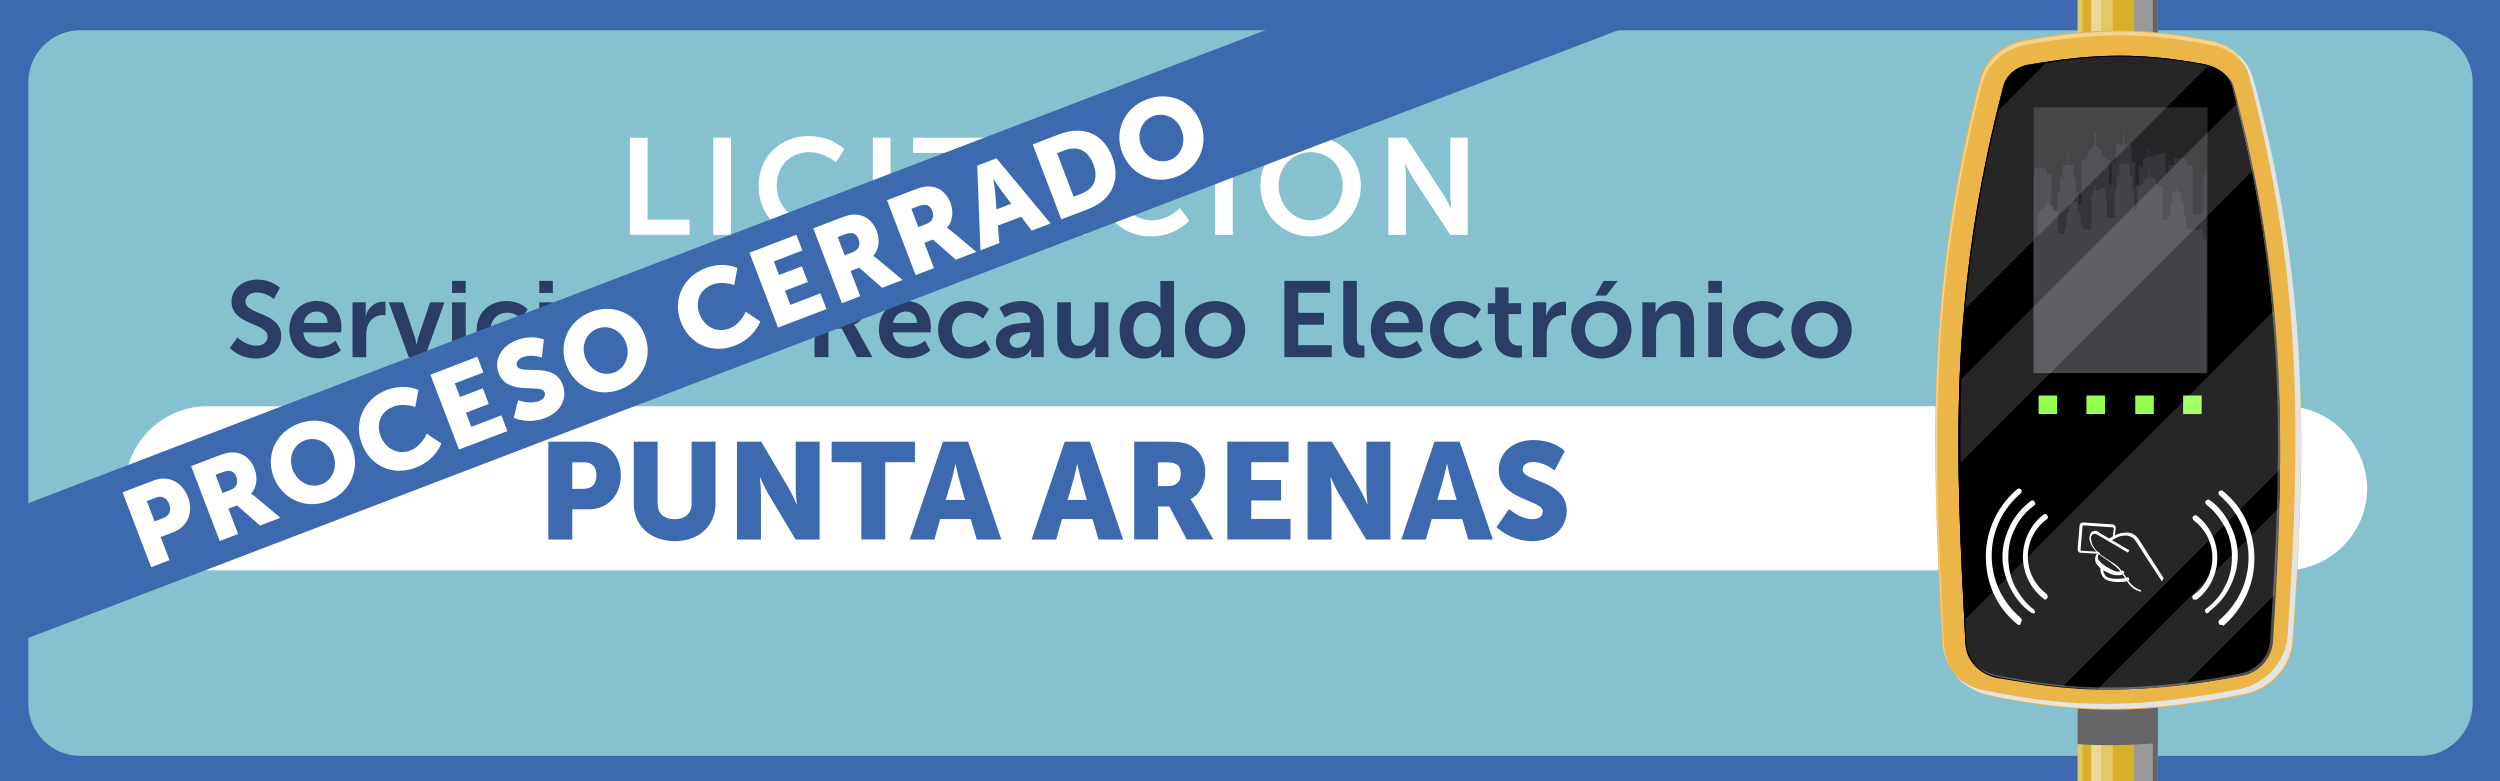<?xml version="1.0" encoding="UTF-8"?><svg id="a" xmlns="http://www.w3.org/2000/svg" xmlns:xlink="http://www.w3.org/1999/xlink" viewBox="0 0 256 80"><defs><style>.cls-1{clip-path:url(#clippath);}.cls-2{fill:none;}.cls-2,.cls-3,.cls-4,.cls-5,.cls-6,.cls-7,.cls-8,.cls-9,.cls-10,.cls-11,.cls-12,.cls-13,.cls-14,.cls-15,.cls-16,.cls-17{stroke-width:0px;}.cls-18{opacity:.15;}.cls-19{opacity:.3;}.cls-20{opacity:.4;}.cls-4{fill:#4e4e4e;}.cls-5{fill:#353539;}.cls-6{fill:#2a3d66;}.cls-7{fill:#85c1ce;}.cls-8{fill:#262629;}.cls-9{fill:#3d69af;}.cls-10{fill:#434348;}.cls-11{fill:#d8af2a;}.cls-12{fill:#666;}.cls-13{fill:#999;}.cls-14{fill:#95ff4f;}.cls-15{fill:#fff;}.cls-16{fill:#e4e4e4;}.cls-17{fill:#ecb548;}</style><clipPath id="clippath"><rect class="cls-2" x=".05" width="256" height="80"/></clipPath></defs><rect class="cls-9" width="256" height="80"/><path class="cls-7" d="m247.9,77.4H8.2c-2.9,0-5.3-2.4-5.3-5.3V8.4c0-2.9,2.4-5.3,5.3-5.3h239.7c2.9,0,5.3,2.4,5.3,5.3v63.8c-.1,2.8-2.4,5.2-5.3,5.2Z"/><path class="cls-15" d="m234,41.6H21.2c-4.6,0-8.4,3.8-8.4,8.4h0c0,4.6,3.8,8.4,8.4,8.4h212.8c4.6,0,8.4-3.8,8.4-8.4h0c-.1-4.6-3.8-8.4-8.4-8.4Z"/><rect class="cls-2" x="21.2" y="28.8" width="179" height="14.1"/><path class="cls-6" d="m24.32,34.57s.85.83,1.95.83c.59,0,1.13-.31,1.13-.95,0-1.4-3.69-1.16-3.69-3.55,0-1.3,1.12-2.27,2.62-2.27s2.33.84,2.33.84l-.62,1.16s-.75-.68-1.73-.68c-.66,0-1.18.38-1.18.93,0,1.39,3.67,1.05,3.67,3.54,0,1.24-.95,2.29-2.57,2.29-1.74,0-2.7-1.07-2.7-1.07l.77-1.07h.02Z"/><path class="cls-6" d="m32.47,30.83c1.62,0,2.49,1.18,2.49,2.66,0,.17-.03.54-.03.54h-3.87c.09.98.85,1.48,1.68,1.48.9,0,1.62-.62,1.62-.62l.54,1s-.86.8-2.26.8c-1.86,0-3.01-1.34-3.01-2.94,0-1.73,1.18-2.94,2.85-2.94v.02Zm1.08,2.24c-.02-.76-.5-1.17-1.11-1.17-.71,0-1.21.44-1.34,1.17h2.45Z"/><path class="cls-6" d="m36.11,30.96h1.34v.97c0,.21-.02.4-.02.4h.02c.25-.8.92-1.44,1.78-1.44.13,0,.25.02.25.02v1.38s-.14-.02-.33-.02c-.59,0-1.26.34-1.53,1.18-.09.28-.12.58-.12.91v2.22h-1.4v-5.61h.01Z"/><path class="cls-6" d="m39.81,30.96h1.47l1.17,3.48c.11.33.19.85.2.85h.02s.09-.52.2-.85l1.17-3.48h1.47l-2.01,5.61h-1.65l-2.04-5.61Z"/><path class="cls-6" d="m46.29,28.76h1.39v1.24h-1.39v-1.24Zm0,2.2h1.4v5.61h-1.4v-5.61Z"/><path class="cls-6" d="m51.86,30.83c1.46,0,2.16.84,2.16.84l-.62.96s-.58-.61-1.46-.61c-1.04,0-1.71.78-1.71,1.74s.68,1.76,1.75,1.76c.95,0,1.65-.71,1.65-.71l.54.99s-.8.91-2.31.91c-1.86,0-3.05-1.31-3.05-2.94s1.19-2.94,3.05-2.94Z"/><path class="cls-6" d="m55.22,28.76h1.39v1.24h-1.39v-1.24Zm0,2.2h1.4v5.61h-1.4v-5.61Z"/><path class="cls-6" d="m60.82,30.83c1.72,0,3.09,1.22,3.09,2.94s-1.38,2.94-3.08,2.94-3.09-1.21-3.09-2.94,1.38-2.94,3.08-2.94Zm.01,4.68c.9,0,1.66-.7,1.66-1.75s-.76-1.75-1.66-1.75-1.67.71-1.67,1.75.76,1.75,1.67,1.75Z"/><path class="cls-6" d="m69.86,30.83c1.23,0,1.62.72,1.62.72h.02s-.01-.14-.01-.32v-2.46h1.4v7.81h-1.32v-.46c0-.21.02-.36.02-.36h-.02s-.47.96-1.76.96c-1.52,0-2.49-1.2-2.49-2.94s1.06-2.94,2.54-2.94h0Zm.26,4.69c.73,0,1.41-.53,1.41-1.77,0-.87-.46-1.73-1.4-1.73-.77,0-1.41.63-1.41,1.74s.57,1.76,1.4,1.76Z"/><path class="cls-6" d="m76.88,30.83c1.62,0,2.49,1.18,2.49,2.66,0,.17-.03.54-.03.54h-3.87c.09.98.85,1.48,1.68,1.48.9,0,1.62-.62,1.62-.62l.54,1s-.86.8-2.26.8c-1.86,0-3.01-1.34-3.01-2.94,0-1.73,1.18-2.94,2.85-2.94v.02Zm1.07,2.24c-.02-.76-.5-1.17-1.11-1.17-.71,0-1.21.44-1.34,1.17h2.45Z"/><path class="cls-6" d="m83.41,28.76h2.52c.85,0,1.23.07,1.57.22.78.35,1.28,1.1,1.28,2.13,0,.94-.5,1.8-1.32,2.13v.02s.11.11.26.39l1.61,2.92h-1.58l-1.55-2.92h-1.37v2.92h-1.42s0-7.81,0-7.81Zm2.7,3.66c.76,0,1.23-.45,1.23-1.23s-.32-1.21-1.43-1.21h-1.08v2.44h1.28Z"/><path class="cls-6" d="m92.83,30.83c1.62,0,2.49,1.18,2.49,2.66,0,.17-.03.54-.03.54h-3.87c.09.98.85,1.48,1.68,1.48.9,0,1.62-.62,1.62-.62l.54,1s-.86.8-2.25.8c-1.86,0-3.01-1.34-3.01-2.94,0-1.73,1.18-2.94,2.85-2.94l-.02.02Zm1.07,2.24c-.02-.76-.5-1.17-1.11-1.17-.71,0-1.21.44-1.34,1.17h2.45Z"/><path class="cls-6" d="m99.11,30.83c1.46,0,2.16.84,2.16.84l-.62.96s-.58-.61-1.46-.61c-1.03,0-1.71.78-1.71,1.74s.68,1.76,1.75,1.76c.95,0,1.65-.71,1.65-.71l.54.99s-.8.91-2.31.91c-1.86,0-3.05-1.31-3.05-2.94s1.19-2.94,3.05-2.94Z"/><path class="cls-6" d="m105.31,33.05h.19v-.08c0-.74-.46-.99-1.08-.99-.8,0-1.54.54-1.54.54l-.53-1s.87-.69,2.2-.69c1.47,0,2.33.81,2.33,2.23v3.51h-1.29v-.46c0-.22.02-.4.02-.4h-.02s-.43.99-1.71.99c-1,0-1.9-.63-1.9-1.75,0-1.78,2.41-1.9,3.32-1.9h.01Zm-1.07,2.56c.74,0,1.26-.79,1.26-1.47v-.13h-.24c-.72,0-1.87.1-1.87.88,0,.37.28.73.85.73h0Z"/><path class="cls-6" d="m108.26,30.96h1.4v3.32c0,.68.18,1.14.87,1.14,1.01,0,1.57-.89,1.57-1.89v-2.57h1.4v5.61h-1.34v-.64c0-.22.02-.4.02-.4h-.02c-.28.58-.99,1.17-1.95,1.17-1.2,0-1.95-.6-1.95-2.13v-3.61h0Z"/><path class="cls-6" d="m117.19,30.83c1.23,0,1.62.72,1.62.72h.02s-.01-.14-.01-.32v-2.46h1.4v7.81h-1.32v-.46c0-.21.02-.36.02-.36h-.02s-.47.96-1.76.96c-1.52,0-2.49-1.2-2.49-2.94s1.06-2.94,2.54-2.94h0Zm.27,4.69c.73,0,1.41-.53,1.41-1.77,0-.87-.46-1.73-1.4-1.73-.77,0-1.41.63-1.41,1.74s.57,1.76,1.4,1.76Z"/><path class="cls-6" d="m124.42,30.83c1.72,0,3.09,1.22,3.09,2.94s-1.38,2.94-3.08,2.94-3.09-1.21-3.09-2.94,1.38-2.94,3.08-2.94Zm.01,4.68c.9,0,1.66-.7,1.66-1.75s-.76-1.75-1.66-1.75-1.67.71-1.67,1.75.76,1.75,1.67,1.75Z"/><path class="cls-6" d="m131.52,28.76h4.68v1.22h-3.26v2.05h2.63v1.22h-2.63v2.1h3.43v1.22h-4.85v-7.81h0Z"/><path class="cls-6" d="m137.55,28.76h1.39v5.85c0,.62.21.77.57.77.11,0,.21,0,.21,0v1.22s-.21.03-.44.03c-.77,0-1.73-.2-1.73-1.8v-6.06h0Z"/><path class="cls-6" d="m143.21,30.83c1.62,0,2.49,1.18,2.49,2.66,0,.17-.03.54-.03.54h-3.87c.09.98.85,1.48,1.68,1.48.9,0,1.62-.62,1.62-.62l.54,1s-.86.8-2.25.8c-1.86,0-3.02-1.34-3.02-2.94,0-1.73,1.18-2.94,2.85-2.94v.02Zm1.07,2.24c-.02-.76-.49-1.17-1.11-1.17-.71,0-1.21.44-1.34,1.17h2.45Z"/><path class="cls-6" d="m149.49,30.83c1.46,0,2.16.84,2.16.84l-.62.96s-.58-.61-1.46-.61c-1.03,0-1.71.78-1.71,1.74s.68,1.76,1.75,1.76c.95,0,1.65-.71,1.65-.71l.54.99s-.8.91-2.31.91c-1.86,0-3.05-1.31-3.05-2.94s1.19-2.94,3.05-2.94h0Z"/><path class="cls-6" d="m153.08,32.16h-.73v-1.11h.76v-1.62h1.37v1.62h1.28v1.11h-1.28v2.18c0,.92.73,1.06,1.11,1.06.15,0,.25-.02.25-.02v1.22s-.16.03-.43.03c-.78,0-2.33-.23-2.33-2.11v-2.35h0Z"/><path class="cls-6" d="m156.99,30.96h1.34v.97c0,.21-.02.4-.02.4h.02c.25-.8.92-1.44,1.78-1.44.13,0,.25.02.25.02v1.38s-.14-.02-.33-.02c-.59,0-1.27.34-1.53,1.18-.09.28-.12.58-.12.91v2.22h-1.4v-5.61h0Z"/><path class="cls-6" d="m163.97,30.83c1.72,0,3.09,1.22,3.09,2.94s-1.38,2.94-3.08,2.94-3.09-1.21-3.09-2.94,1.38-2.94,3.08-2.94Zm0,4.68c.9,0,1.66-.7,1.66-1.75s-.76-1.75-1.66-1.75-1.67.71-1.67,1.75.76,1.75,1.67,1.75Zm.23-6.74h1.44l-1.16,1.5h-1.12l.84-1.5Z"/><path class="cls-6" d="m168.19,30.96h1.34v.65c0,.21-.02.39-.02.39h.02c.24-.47.86-1.17,1.99-1.17,1.24,0,1.95.65,1.95,2.13v3.61h-1.39v-3.32c0-.68-.18-1.14-.89-1.14s-1.3.47-1.51,1.14c-.08.23-.1.48-.1.75v2.57h-1.4v-5.61h0Z"/><path class="cls-6" d="m174.93,28.76h1.39v1.24h-1.39v-1.24Zm0,2.2h1.4v5.61h-1.4v-5.61Z"/><path class="cls-6" d="m180.51,30.83c1.46,0,2.16.84,2.16.84l-.62.96s-.58-.61-1.46-.61c-1.03,0-1.71.78-1.71,1.74s.68,1.76,1.75,1.76c.95,0,1.65-.71,1.65-.71l.54.99s-.8.91-2.31.91c-1.86,0-3.05-1.31-3.05-2.94s1.19-2.94,3.05-2.94h0Z"/><path class="cls-6" d="m186.52,30.83c1.72,0,3.09,1.22,3.09,2.94s-1.38,2.94-3.08,2.94-3.09-1.21-3.09-2.94,1.38-2.94,3.08-2.94Zm0,4.68c.9,0,1.66-.7,1.66-1.75s-.76-1.75-1.66-1.75-1.67.71-1.67,1.75.76,1.75,1.67,1.75Z"/><rect class="cls-2" x="22.7" y="14.1" width="166.5" height="13.8"/><path class="cls-15" d="m64.5,14.1h1.81v8.39h4.3v1.55h-6.11v-9.95h0Z"/><path class="cls-15" d="m73.04,14.1h1.81v9.95h-1.81s0-9.95,0-9.95Z"/><path class="cls-15" d="m82.79,13.93c2.42,0,3.67,1.36,3.67,1.36l-.87,1.34s-1.13-1.05-2.72-1.05c-2.1,0-3.33,1.57-3.33,3.42s1.28,3.56,3.35,3.56c1.72,0,2.89-1.26,2.89-1.26l.95,1.3s-1.37,1.61-3.91,1.61c-3.04,0-5.14-2.25-5.14-5.18s2.19-5.1,5.11-5.1h0Z"/><path class="cls-15" d="m89.38,14.1h1.81v9.95h-1.81s0-9.95,0-9.95Z"/><path class="cls-15" d="m96.76,15.65h-3.26v-1.55h8.33v1.55h-3.26v8.39h-1.81v-8.39Z"/><path class="cls-15" d="m108.5,21.49h-3.49l-.84,2.55h-1.86l3.5-9.95h1.89l3.5,9.95h-1.86s-.84-2.55-.84-2.55Zm-1.75-5.67s-.22.98-.42,1.54l-.88,2.66h2.61l-.88-2.66c-.18-.56-.39-1.54-.39-1.54h-.04Z"/><path class="cls-15" d="m117.84,13.93c2.42,0,3.67,1.36,3.67,1.36l-.87,1.34s-1.13-1.05-2.72-1.05c-2.1,0-3.33,1.57-3.33,3.42s1.27,3.56,3.35,3.56c1.72,0,2.88-1.26,2.88-1.26l.95,1.3s-1.37,1.61-3.91,1.61c-3.04,0-5.14-2.25-5.14-5.18s2.18-5.1,5.11-5.1h.01Z"/><path class="cls-15" d="m124.43,14.1h1.81v9.95h-1.81s0-9.95,0-9.95Z"/><path class="cls-15" d="m134.21,13.93c2.93,0,5.14,2.23,5.14,5.07s-2.21,5.21-5.14,5.21-5.14-2.28-5.14-5.21,2.21-5.07,5.14-5.07Zm0,8.63c1.82,0,3.28-1.51,3.28-3.56s-1.46-3.42-3.28-3.42-3.28,1.46-3.28,3.42,1.46,3.56,3.28,3.56Zm.29-11.03h1.83l-1.47,1.91h-1.43l1.06-1.91h0Z"/><path class="cls-15" d="m142.17,14.1h1.81l3.77,5.74c.38.57.83,1.54.83,1.54h.03s-.1-.95-.1-1.54v-5.74h1.79v9.95h-1.79l-3.77-5.73c-.38-.57-.83-1.54-.83-1.54h-.03s.1.95.1,1.54v5.73h-1.81s0-9.95,0-9.95Z"/><rect class="cls-2" x="20.3" y="45.7" width="190.1" height="17.7"/><path class="cls-9" d="m56.15,45.23h4.16c1.95,0,3.26,1.43,3.26,3.45s-1.32,3.47-3.26,3.47h-1.71v3.1h-2.45v-10.02Zm3.66,4.82c.85,0,1.27-.57,1.27-1.37s-.42-1.34-1.23-1.34h-1.25v2.72h1.21Z"/><path class="cls-9" d="m64.89,45.23h2.45v6.33c0,1.05.69,1.61,1.74,1.61s1.74-.56,1.74-1.61v-6.33h2.45v6.33c0,2.25-1.65,3.85-4.17,3.85s-4.2-1.6-4.2-3.85v-6.33h0Z"/><path class="cls-9" d="m75.47,45.23h2.48l2.77,4.68c.39.66.84,1.71.84,1.71h.03s-.11-1.08-.11-1.71v-4.68h2.45v10.02h-2.46l-2.79-4.66c-.39-.66-.84-1.71-.84-1.71h-.03s.11,1.08.11,1.71v4.66h-2.45v-10.02Z"/><path class="cls-9" d="m88.2,47.33h-3.04v-2.1h8.53v2.1h-3.04v7.91h-2.45v-7.91Z"/><path class="cls-9" d="m99.4,53.15h-3.12l-.6,2.1h-2.52l3.4-10.02h2.58l3.4,10.02h-2.52s-.62-2.1-.62-2.1Zm-1.57-5.63s-.22,1.09-.41,1.72l-.57,1.95h1.97l-.56-1.95c-.18-.63-.41-1.72-.41-1.72h-.03.01Z"/><path class="cls-9" d="m111.87,53.15h-3.12l-.6,2.1h-2.52l3.4-10.02h2.58l3.4,10.02h-2.52s-.62-2.1-.62-2.1Zm-1.57-5.63s-.22,1.09-.41,1.72l-.57,1.95h1.97l-.56-1.95c-.18-.63-.41-1.72-.41-1.72h-.03.01Z"/><path class="cls-9" d="m116.13,45.23h3.49c1.02,0,1.51.07,1.95.24,1.13.43,1.85,1.46,1.85,2.91,0,1.06-.5,2.23-1.5,2.73v.03s.14.18.38.6l1.95,3.5h-2.73l-1.78-3.38h-1.15v3.38h-2.45v-10.02h0Zm3.51,4.54c.78,0,1.27-.43,1.27-1.23s-.28-1.2-1.51-1.2h-.83v2.44h1.07Z"/><path class="cls-9" d="m125.67,45.23h6.28v2.1h-3.82v1.82h3.05v2.1h-3.05v1.89h4.02v2.1h-6.47v-10.02h0Z"/><path class="cls-9" d="m133.91,45.23h2.48l2.77,4.68c.39.66.84,1.71.84,1.71h.03s-.11-1.08-.11-1.71v-4.68h2.45v10.02h-2.47l-2.79-4.66c-.39-.66-.84-1.71-.84-1.71h-.03s.11,1.08.11,1.71v4.66h-2.45v-10.02h0Z"/><path class="cls-9" d="m149.73,53.15h-3.12l-.6,2.1h-2.52l3.4-10.02h2.58l3.4,10.02h-2.52l-.62-2.1h0Zm-1.57-5.63s-.22,1.09-.41,1.72l-.57,1.95h1.98l-.56-1.95c-.18-.63-.41-1.72-.41-1.72h-.03,0Z"/><path class="cls-9" d="m154.53,52.12s1.13,1.04,2.4,1.04c.5,0,1.05-.2,1.05-.8,0-1.19-4.51-1.15-4.51-4.23,0-1.85,1.55-3.07,3.54-3.07,2.16,0,3.22,1.13,3.22,1.13l-1.04,2s-1.01-.88-2.21-.88c-.5,0-1.06.22-1.06.79,0,1.26,4.51,1.04,4.51,4.2,0,1.67-1.28,3.11-3.53,3.11s-3.66-1.43-3.66-1.43l1.29-1.86h0Z"/><g class="cls-1"><rect class="cls-11" x="212.75" y="-4.9" width="8.2" height="85.8"/><g class="cls-19"><rect class="cls-15" x="214.15" y="-4.9" width="2.2" height="85.8"/></g><g class="cls-19"><rect class="cls-15" x="214.15" y="-4.9" width="1" height="85.8"/></g><g class="cls-19"><rect class="cls-15" x="212.75" y="-4.9" width=".5" height="85.8"/></g><rect class="cls-13" x="218.55" y="-4.9" width="2.4" height="85.8"/><rect class="cls-12" x="220.45" y="-4.9" width=".5" height="85.8"/><path class="cls-12" d="m220.95,7v69.1c-2.7.2-5.4.3-8.2.1V7c2.9-.3,5.5-.3,8.2,0Z"/><path class="cls-17" d="m235.65,47.2c-.1,5.9-.4,11.9-.8,18.4v.1c-.2,2.7-2.3,4.9-5.1,5.5-9.5,1.8-16.3,2.1-25.9.1-2.8-.6-4.8-2.9-5-5.6-1-19.9-1.7-36.1,3.9-57.6.5-2,2.3-3.6,4.5-4,7.1-1.3,12.2-1.3,18.9,0,2.2.4,4,2,4.5,4,3.9,14.2,5.1,26.2,5,39.1h0Z"/><path class="cls-16" d="m230.75,8.1c-.3-1-.8-1.8-1.6-2.5.5.6.9,1.3,1.1,2,5.5,20.6,5.4,36.7,4,57.5-.2,2.7-2.3,5-5.1,5.5-9.5,1.8-16.3,2.1-25.9.1-1.2-.2-2.2-.8-3-1.5.9,1,2.1,1.7,3.5,2,9.6,2,16.5,1.7,25.9-.1,2.8-.5,4.9-2.8,5.1-5.5,1.5-20.8,1.6-36.9-4-57.5Z"/><g class="cls-20"><path class="cls-15" d="m199.05,66.2c-1-19.9-1.7-36.1,3.9-57.6.5-2,2.3-3.6,4.5-4,7.1-1.3,12.2-1.3,18.9,0,1.8.3,3.2,1.4,4,2.8-.5-1.6-2.1-2.9-4.1-3.2-6.7-1.3-11.8-1.3-18.9,0-2.2.4-4,2-4.5,4-5.6,21.5-5,37.6-3.9,57.6,0,.9.3,1.8.8,2.6-.4-.7-.6-1.5-.7-2.2Z"/></g><path class="cls-3" d="m216.15,70.3c-3.7,0-7.5-.4-11.8-1.3-1.7-.4-3-1.8-3.1-3.4-1-18.8-1.8-35.1,3.9-56.8.3-1.1,1.3-2,2.7-2.2,3.5-.6,6.4-.9,9.2-.9s5.6.3,8.8.9c1.3.3,2.4,1.1,2.7,2.2,5.2,19.5,5.4,35,3.9,56.8-.1,1.7-1.4,3.1-3.2,3.4-5.2.9-9.3,1.3-13.1,1.3h0Z"/><path class="cls-3" d="m216.15,70.3c-3.7,0-7.5-.4-11.8-1.3-1.7-.4-3-1.8-3.1-3.4-1-18.8-1.8-35.1,3.9-56.8.3-1.1,1.3-2,2.7-2.2,3.5-.6,6.4-.9,9.2-.9s5.6.3,8.8.9c1.3.3,2.4,1.1,2.7,2.2,5.2,19.5,5.4,35,3.9,56.8-.1,1.7-1.4,3.1-3.2,3.4-5.2.9-9.3,1.3-13.1,1.3h0Z"/><path class="cls-3" d="m233.45,48.1c0,1.3,0,2.6-.1,3.9-.1,2.9-.2,5.8-.4,8.9-.1,1.6-.2,3.2-.3,4.9-.1,1.7-1.4,3.1-3.2,3.4-2.1.4-3.9.7-5.7.9-2.7.3-5.1.5-7.5.5h-1.5c-1.2,0-2.4-.1-3.6-.2-2.1-.2-4.4-.6-6.8-1-1.7-.4-3-1.8-3.1-3.4,0-.8-.1-1.7-.1-2.5-.3-5.4-.5-10.6-.6-15.9,0-2.8,0-5.7.1-8.6.1-2.4.2-4.8.5-7.3.6-6.4,1.6-13.1,3.4-20.3.2-.8.4-1.5.6-2.3.3-1.1,1.3-2,2.7-2.2.5-.1,1-.2,1.5-.3,2.8-.5,5.3-.7,7.7-.7,2.8,0,5.6.3,8.8.9h.1c1.3.3,2.3,1.1,2.6,2.2.1.5.3,1.1.4,1.6.6,2.3,1.1,4.6,1.6,6.9,1,4.9,1.7,9.6,2.1,14.3.7,5.3.9,10.7.8,16.3h0Z"/><path class="cls-4" d="m228.75,9c-.1-.5-.4-1-.8-1.3.3.3.5.7.6,1.1,5.2,19.5,5.4,35,3.9,56.8-.1,1.7-1.4,3.1-3.2,3.4-5.2,1-9.3,1.4-13.2,1.4s-7.5-.4-11.8-1.3c-.7-.2-1.4-.5-1.9-1,.5.6,1.3,1,2.2,1.2,4.3.9,8.1,1.3,11.8,1.3,3.9,0,7.9-.4,13.2-1.4,1.7-.3,3-1.7,3.2-3.4,1.4-21.9,1.2-37.4-4-56.8Z"/><path class="cls-15" d="m219.25,60.6h0c-.5-.1-1-.4-1.4-1-.1-.2-.2-.3-.3-.5-.2-.3-.4-.6-.6-.8-.3-.3-.7-.6-1.1-.9-.2-.1-.4-.3-.6-.4-.8-.6-1.2-1.2-1.3-1.8,0-.5.2-.8.4-.8.3-.1.5,0,.7.2l2.9,1.7c.1,0,.1.1,0,.2,0,.1-.1.1-.2,0l-2.9-1.7c-.2-.1-.3-.2-.5-.1-.2.1-.3.3-.2.6,0,.4.3,1,1.1,1.6.2.1.4.3.6.4.4.3.9.5,1.2.9.2.3.4.5.6.8.1.2.2.3.3.5.4.5.8.8,1.2.9.1,0,.1.1.1.2.2,0,.1,0,0,0Z"/><path class="cls-15" d="m216.95,58.9h-.4c-.8-.2-1.6-.7-1.9-1.2-.2-.4-.1-.8.1-1,.1-.1.2-.1.3-.1l-.1.2h0s-.1,0-.1.1-.1.3.1.5c.3.4,1.1.9,1.7,1.1.3.1.5,0,.7-.1l.2.2c-.2.3-.4.3-.6.3Z"/><path class="cls-15" d="m216.85,59.6c-.5,0-1.1-.1-1.4-.4-.2-.2-.5-.7-.3-1.2l.3.1c-.2.4.1.8.2.9.4.4,1.8.3,2.3.1l.1.3c-.3.2-.7.2-1.2.2h0Z"/><path class="cls-15" d="m221.35,59.5s-.1,0,0,0l-2.4-3.7c-.2-.3-.4-.7-.7-.8-.3-.2-.7-.2-1.1-.1s-.7.3-1,.5c-.07,0-.13-.03-.2-.1s-.03-.13.1-.2c.4-.2.7-.4,1.1-.5.5-.1,1-.1,1.3.1.4.2.6.6.8.9l2.3,3.6c-.1.2-.1.3-.2.3h0Z"/><path class="cls-15" d="m214.75,56.7h0l-1.7-.1c-.2,0-.3-.2-.3-.4l.2-2.4c0-.1.1-.2.1-.2.1-.1.2-.1.3-.1l3,.2c.1,0,.2.1.2.1.1.1.1.2.1.3l-.1.9c0,.1-.1.1-.1.1-.1,0-.1-.1-.1-.1l.1-.9s0-.1-.1-.1l-3-.2s-.1,0-.1.1l-.2,2.4s0,.1.1.1l1.7.1c.1,0,.1.1.1.1-.1,0-.2.1-.2.1Z"/><path class="cls-15" d="m224.75,61.4c-.1,0-.2,0-.2-.1-.1-.1-.1-.3.1-.4,1.2-.9,1.9-2.3,1.9-3.8s-.7-2.9-1.9-3.8c-.1-.1-.2-.3-.1-.4s.3-.2.4-.1c1.3,1,2.1,2.6,2.1,4.3s-.8,3.3-2.1,4.3h-.2Z"/><path class="cls-15" d="m226.05,62.8c-.1,0-.2,0-.2-.1-.1-.1-.1-.3.1-.4.8-.6,1.5-1.4,1.9-2.3.5-.9.7-1.9.7-3,0-1-.2-2-.7-3-.5-.9-1.1-1.7-1.9-2.3-.1-.1-.2-.3-.1-.4s.3-.2.4-.1c.9.6,1.6,1.5,2.1,2.5s.8,2.1.8,3.2-.3,2.2-.8,3.2-1.2,1.8-2.1,2.5c-.1.2-.2.2-.2.2Z"/><path class="cls-15" d="m227.45,64c-.1,0-.2,0-.2-.1-.1-.1-.1-.3,0-.4,1.9-1.6,3-3.9,3-6.4s-1.1-4.8-3-6.4c-.1-.1-.1-.3,0-.4s.3-.1.4,0c2.1,1.7,3.2,4.2,3.2,6.9s-1.2,5.2-3.2,6.9c-.1-.2-.2-.1-.2-.1Z"/><path class="cls-15" d="m209.45,61.4c-.07,0-.13-.03-.2-.1-1.3-1-2.1-2.6-2.1-4.3s.8-3.3,2.1-4.3c.1-.1.3-.1.4.1.1.1.1.3-.1.4-1.2.9-1.9,2.3-1.9,3.8s.7,2.9,1.9,3.8c.1.1.2.3.1.4-.07.13-.13.2-.2.2Z"/><path class="cls-15" d="m208.15,62.8c-.07,0-.13-.03-.2-.1-.9-.6-1.6-1.5-2.1-2.5s-.8-2.1-.8-3.2.3-2.2.8-3.2,1.2-1.8,2.1-2.5c.1-.1.3-.1.4.1.1.1.1.3-.1.4-.8.6-1.5,1.4-1.9,2.3-.5.9-.7,1.9-.7,3,0,1,.2,2,.7,3,.5.9,1.1,1.7,1.9,2.3.1.1.2.3.1.4h-.2Z"/><path class="cls-15" d="m206.75,64c-.07,0-.13-.03-.2-.1-2.1-1.7-3.2-4.2-3.2-6.9s1.2-5.2,3.2-6.9c.1-.1.3-.1.4,0s.1.3,0,.4c-1.9,1.6-3,3.9-3,6.4s1.1,4.8,3,6.4c.1.1.1.3,0,.4,0,.2-.1.3-.2.3Z"/><rect class="cls-8" x="208.25" y="11" width="17.8" height="27.2"/><polygon class="cls-5" points="225.95 17.2 225.95 32.3 208.25 32.3 208.25 17.8 208.35 17.8 208.35 17.2 209.55 17.2 209.55 17.8 210.05 17.8 210.05 21.8 210.65 21.8 210.65 19.7 210.95 19.7 210.95 18.2 211.25 18.2 211.25 16.9 211.75 16.9 211.75 15.4 211.85 15.4 211.85 16.9 212.35 16.9 212.35 18.2 212.55 18.2 212.55 19.7 212.85 19.7 212.85 20.9 213.15 20.9 213.15 16.6 213.05 16.6 213.05 16.4 213.35 16.4 213.75 16 213.85 16 213.85 15.5 213.75 15.5 213.75 15.4 213.95 15.4 214.45 14.9 214.45 14.9 214.45 13.6 214.65 13.6 214.65 14.9 214.65 14.9 215.15 15.4 215.35 15.4 215.35 15.5 215.25 15.5 215.25 16 215.35 16 215.75 16.4 216.05 16.4 216.05 16.6 215.95 16.6 215.95 18.9 216.25 18.9 216.25 16.6 216.65 16.6 216.65 14.8 217.35 14.8 217.45 13.3 217.55 14.8 218.25 14.8 218.25 16.6 218.65 16.6 218.65 18.9 219.05 18.9 219.05 17 219.45 17.1 219.45 16.3 219.95 16.1 219.95 15.2 220.05 15.2 220.05 16.1 221.75 15.6 221.75 17.7 222.05 17.7 222.05 16.9 222.65 16.9 222.65 16.2 223.95 16.2 223.95 16.9 224.55 16.9 224.55 21.9 225.55 21.9 225.55 18.1 225.65 18.1 225.95 17.2"/><polygon class="cls-10" points="208.25 24.5 208.25 38.2 225.95 38.2 225.95 24.5 225.55 24.5 225.55 23.5 223.85 23.5 223.85 22.1 223.65 22.1 223.65 20.8 223.35 20.8 223.35 19.7 222.95 19.7 222.95 19.2 222.85 19.2 222.85 19.7 222.45 19.7 222.45 20.8 222.25 20.8 222.25 22.1 222.05 22.1 222.05 22.5 221.45 22.5 221.45 19.2 221.55 19.2 221.55 19.1 221.25 19.1 220.85 18.8 220.75 18.8 220.75 18.5 220.85 18.5 220.85 18.4 220.75 18.4 220.25 18.1 220.15 18.1 220.15 17.2 220.05 17.2 220.05 18.1 220.05 18.1 219.55 18.4 219.35 18.4 219.35 18.5 219.55 18.5 219.55 18.8 219.45 18.8 219.05 19.1 218.75 19.1 218.75 19.2 218.85 19.2 218.85 21.5 218.55 21.5 218.55 19.5 218.35 19.5 218.35 18 218.05 18 218.05 16.8 217.05 16.8 217.05 18 216.75 18 216.75 19.5 216.55 19.5 216.55 22.3 215.75 22.3 215.75 20.4 215.55 20.3 215.55 19.2 214.65 19.5 214.65 19 214.55 19 214.55 19.5 214.35 19.6 214.35 20 214.15 19.9 214.15 23.5 213.25 23.5 213.25 23.1 213.05 23.1 213.05 21.8 212.75 21.8 212.75 20.7 212.35 20.7 212.35 20.2 212.25 20.2 212.25 20.7 211.85 20.7 211.85 21.8 211.65 21.8 211.65 23.1 211.45 23.1 211.45 23.9 210.75 23.9 210.75 21.8 210.85 21.8 210.85 21.7 210.65 21.7 210.35 21.5 210.25 21.5 210.25 21.2 210.35 21.2 210.35 21.2 210.15 21.2 209.75 20.9 209.75 20.9 209.75 20.2 209.65 20.2 209.65 20.9 209.65 20.9 209.25 21.2 209.15 21.2 209.15 21.2 209.25 21.2 209.25 21.5 209.15 21.5 208.85 21.7 208.55 21.7 208.55 21.8 208.65 21.8 208.65 24.5 208.25 24.5"/><rect class="cls-14" x="208.75" y="40.5" width="1.9" height="1.9"/><rect class="cls-14" x="213.65" y="40.5" width="1.9" height="1.9"/><rect class="cls-14" x="218.65" y="40.5" width="1.9" height="1.9"/><rect class="cls-14" x="223.55" y="40.5" width="1.9" height="1.9"/><g class="cls-18"><path class="cls-15" d="m226.15,6.7l-24.9,24.9c.6-6.4,1.6-13.1,3.4-20.3l4.8-4.8c2.8-.5,5.3-.7,7.7-.7,2.8,0,5.6.3,8.8.9,0,0,.2,0,.2,0Z"/><path class="cls-15" d="m233.45,48.1l-22.2,22.2c-2.1-.2-4.4-.6-6.8-1-1.7-.4-3-1.8-3.1-3.4,0-.8-.1-1.7-.1-2.5l31.6-31.6c.5,5.3.7,10.7.6,16.3Z"/><path class="cls-15" d="m230.75,17.4l-30,30c0-2.8,0-5.7.1-8.6l28.3-28.3c.6,2.4,1.1,4.7,1.6,6.9h0Z"/><path class="cls-15" d="m233.35,52c-.1,2.9-.2,5.8-.4,8.9l-9.2,9.2c-2.7.3-5.1.5-7.5.5h-1.5l18.6-18.6h0Z"/></g></g><polygon class="cls-9" points="137.67 0 0 52.63 0 66.43 173.79 0 137.67 0"/><path class="cls-15" d="m12.54,50.42l3.19-1.22c1.49-.57,2.92.14,3.51,1.68s0,3.05-1.48,3.61l-1.31.5.91,2.37-1.88.72-2.93-7.67h-.01Zm4.21,2.62c.65-.25.81-.81.57-1.42-.23-.61-.71-.91-1.34-.67l-.95.36.8,2.08s.92-.35.92-.35Z"/><path class="cls-15" d="m19.57,47.73l2.67-1.02c.78-.3,1.18-.39,1.56-.39,1,0,1.84.57,2.27,1.69.31.81.27,1.85-.35,2.53v.02s.17.1.47.35l2.52,2.11-2.09.8-2.35-2.07-.88.34.99,2.59-1.88.72s-2.93-7.67-2.93-7.67Zm4.02,2.45c.6-.23.85-.71.62-1.32-.22-.58-.57-.84-1.51-.48l-.63.24.71,1.87.81-.31Z"/><path class="cls-15" d="m30.54,43.39c2.32-.89,4.67.18,5.51,2.38.86,2.25-.16,4.66-2.48,5.55s-4.68-.23-5.55-2.48c-.84-2.2.2-4.56,2.52-5.45Zm2.38,6.21c1.15-.44,1.69-1.78,1.19-3.09-.48-1.26-1.76-1.85-2.91-1.41-1.15.44-1.71,1.74-1.23,2.99.5,1.31,1.8,1.94,2.95,1.5h0Z"/><path class="cls-15" d="m39.56,39.95c1.9-.73,3.29-.02,3.29-.02l-.33,1.75s-1.16-.45-2.22-.05c-1.47.56-1.75,1.91-1.33,3.02.43,1.14,1.63,2.02,3.05,1.48,1.16-.44,1.68-1.72,1.68-1.72l1.49,1s-.59,1.7-2.6,2.47c-2.4.92-4.67-.17-5.54-2.44-.85-2.23.21-4.6,2.51-5.49Z"/><path class="cls-15" d="m44.07,38.37l4.81-1.84.62,1.61-2.93,1.12.53,1.39,2.34-.89.61,1.61-2.34.89.55,1.45,3.08-1.18.62,1.61-4.96,1.89-2.93-7.67h0Z"/><path class="cls-15" d="m53.05,40.98s1.17.46,2.14.09c.39-.15.75-.46.57-.92-.35-.91-3.79.44-4.69-1.92-.54-1.42.29-2.8,1.82-3.39,1.65-.63,2.8-.07,2.8-.07l-.21,1.84s-1.03-.38-1.95-.03c-.39.15-.75.48-.59.91.37.97,3.76-.53,4.68,1.9.49,1.28-.07,2.75-1.79,3.41-1.8.69-3.22-.02-3.22-.02,0,0,.44-1.8.44-1.8Z"/><path class="cls-15" d="m60.51,31.94c2.32-.89,4.67.18,5.51,2.38.86,2.25-.16,4.66-2.48,5.55-2.32.89-4.68-.23-5.55-2.48-.84-2.2.2-4.56,2.52-5.45Zm2.38,6.21c1.15-.44,1.69-1.78,1.19-3.09-.48-1.26-1.76-1.85-2.91-1.41s-1.71,1.74-1.23,2.99c.5,1.31,1.8,1.94,2.95,1.5h0Z"/><path class="cls-15" d="m72.22,27.46c1.9-.73,3.29-.02,3.29-.02l-.33,1.75s-1.16-.45-2.22-.05c-1.47.56-1.75,1.91-1.33,3.02.43,1.14,1.63,2.02,3.05,1.48,1.16-.44,1.68-1.72,1.68-1.72l1.49,1s-.59,1.7-2.6,2.47c-2.4.92-4.67-.17-5.54-2.44-.85-2.23.21-4.6,2.51-5.48h0Z"/><path class="cls-15" d="m76.74,25.88l4.81-1.84.62,1.61-2.93,1.12.53,1.39,2.34-.89.61,1.61-2.34.89.55,1.45,3.08-1.18.62,1.61-4.96,1.89-2.93-7.67h0Z"/><path class="cls-15" d="m83.28,23.38l2.67-1.02c.78-.3,1.18-.39,1.56-.39,1,0,1.84.57,2.27,1.69.31.81.27,1.85-.35,2.53v.02s.17.1.47.35l2.52,2.11-2.09.8-2.35-2.06-.88.34.99,2.58-1.88.72s-2.93-7.67-2.93-7.67Zm4.02,2.45c.6-.23.85-.71.62-1.32-.22-.58-.57-.84-1.51-.48l-.63.24.71,1.87s.81-.31.81-.31Z"/><path class="cls-15" d="m90.83,20.5l2.67-1.02c.78-.3,1.18-.39,1.56-.39,1,0,1.84.57,2.27,1.69.31.81.27,1.85-.35,2.53v.02s.17.1.47.35l2.52,2.11-2.09.8-2.35-2.06-.88.34.99,2.58-1.88.72s-2.93-7.67-2.93-7.67Zm4.02,2.44c.6-.23.85-.71.62-1.32-.22-.58-.57-.84-1.51-.48l-.63.24.71,1.87s.81-.31.81-.31Z"/><path class="cls-15" d="m104.57,22.19l-2.39.91.15,1.79-1.93.74-.33-8.67,1.97-.75,5.54,6.67-1.93.74-1.09-1.43h0Zm-2.85-3.85s.15.9.19,1.44l.13,1.66,1.51-.58-1-1.33c-.32-.43-.82-1.2-.82-1.2h-.02,0Z"/><path class="cls-15" d="m105.75,14.79l2.72-1.04c2.41-.92,4.5-.11,5.42,2.31.92,2.41-.07,4.44-2.49,5.36l-2.72,1.04s-2.93-7.67-2.93-7.67Zm4.97,5.05c1.3-.5,1.8-1.57,1.23-3.04-.56-1.46-1.67-1.89-2.94-1.41l-.77.3,1.7,4.45.77-.3h.01Z"/><path class="cls-15" d="m117.43,10.18c2.32-.89,4.67.18,5.51,2.38.86,2.25-.16,4.66-2.48,5.54-2.32.89-4.68-.23-5.55-2.48-.84-2.2.2-4.56,2.52-5.45h0Zm2.37,6.21c1.15-.44,1.69-1.78,1.19-3.09-.48-1.25-1.76-1.85-2.91-1.41-1.15.44-1.71,1.74-1.23,2.99.5,1.31,1.8,1.94,2.95,1.5h0Z"/></svg>